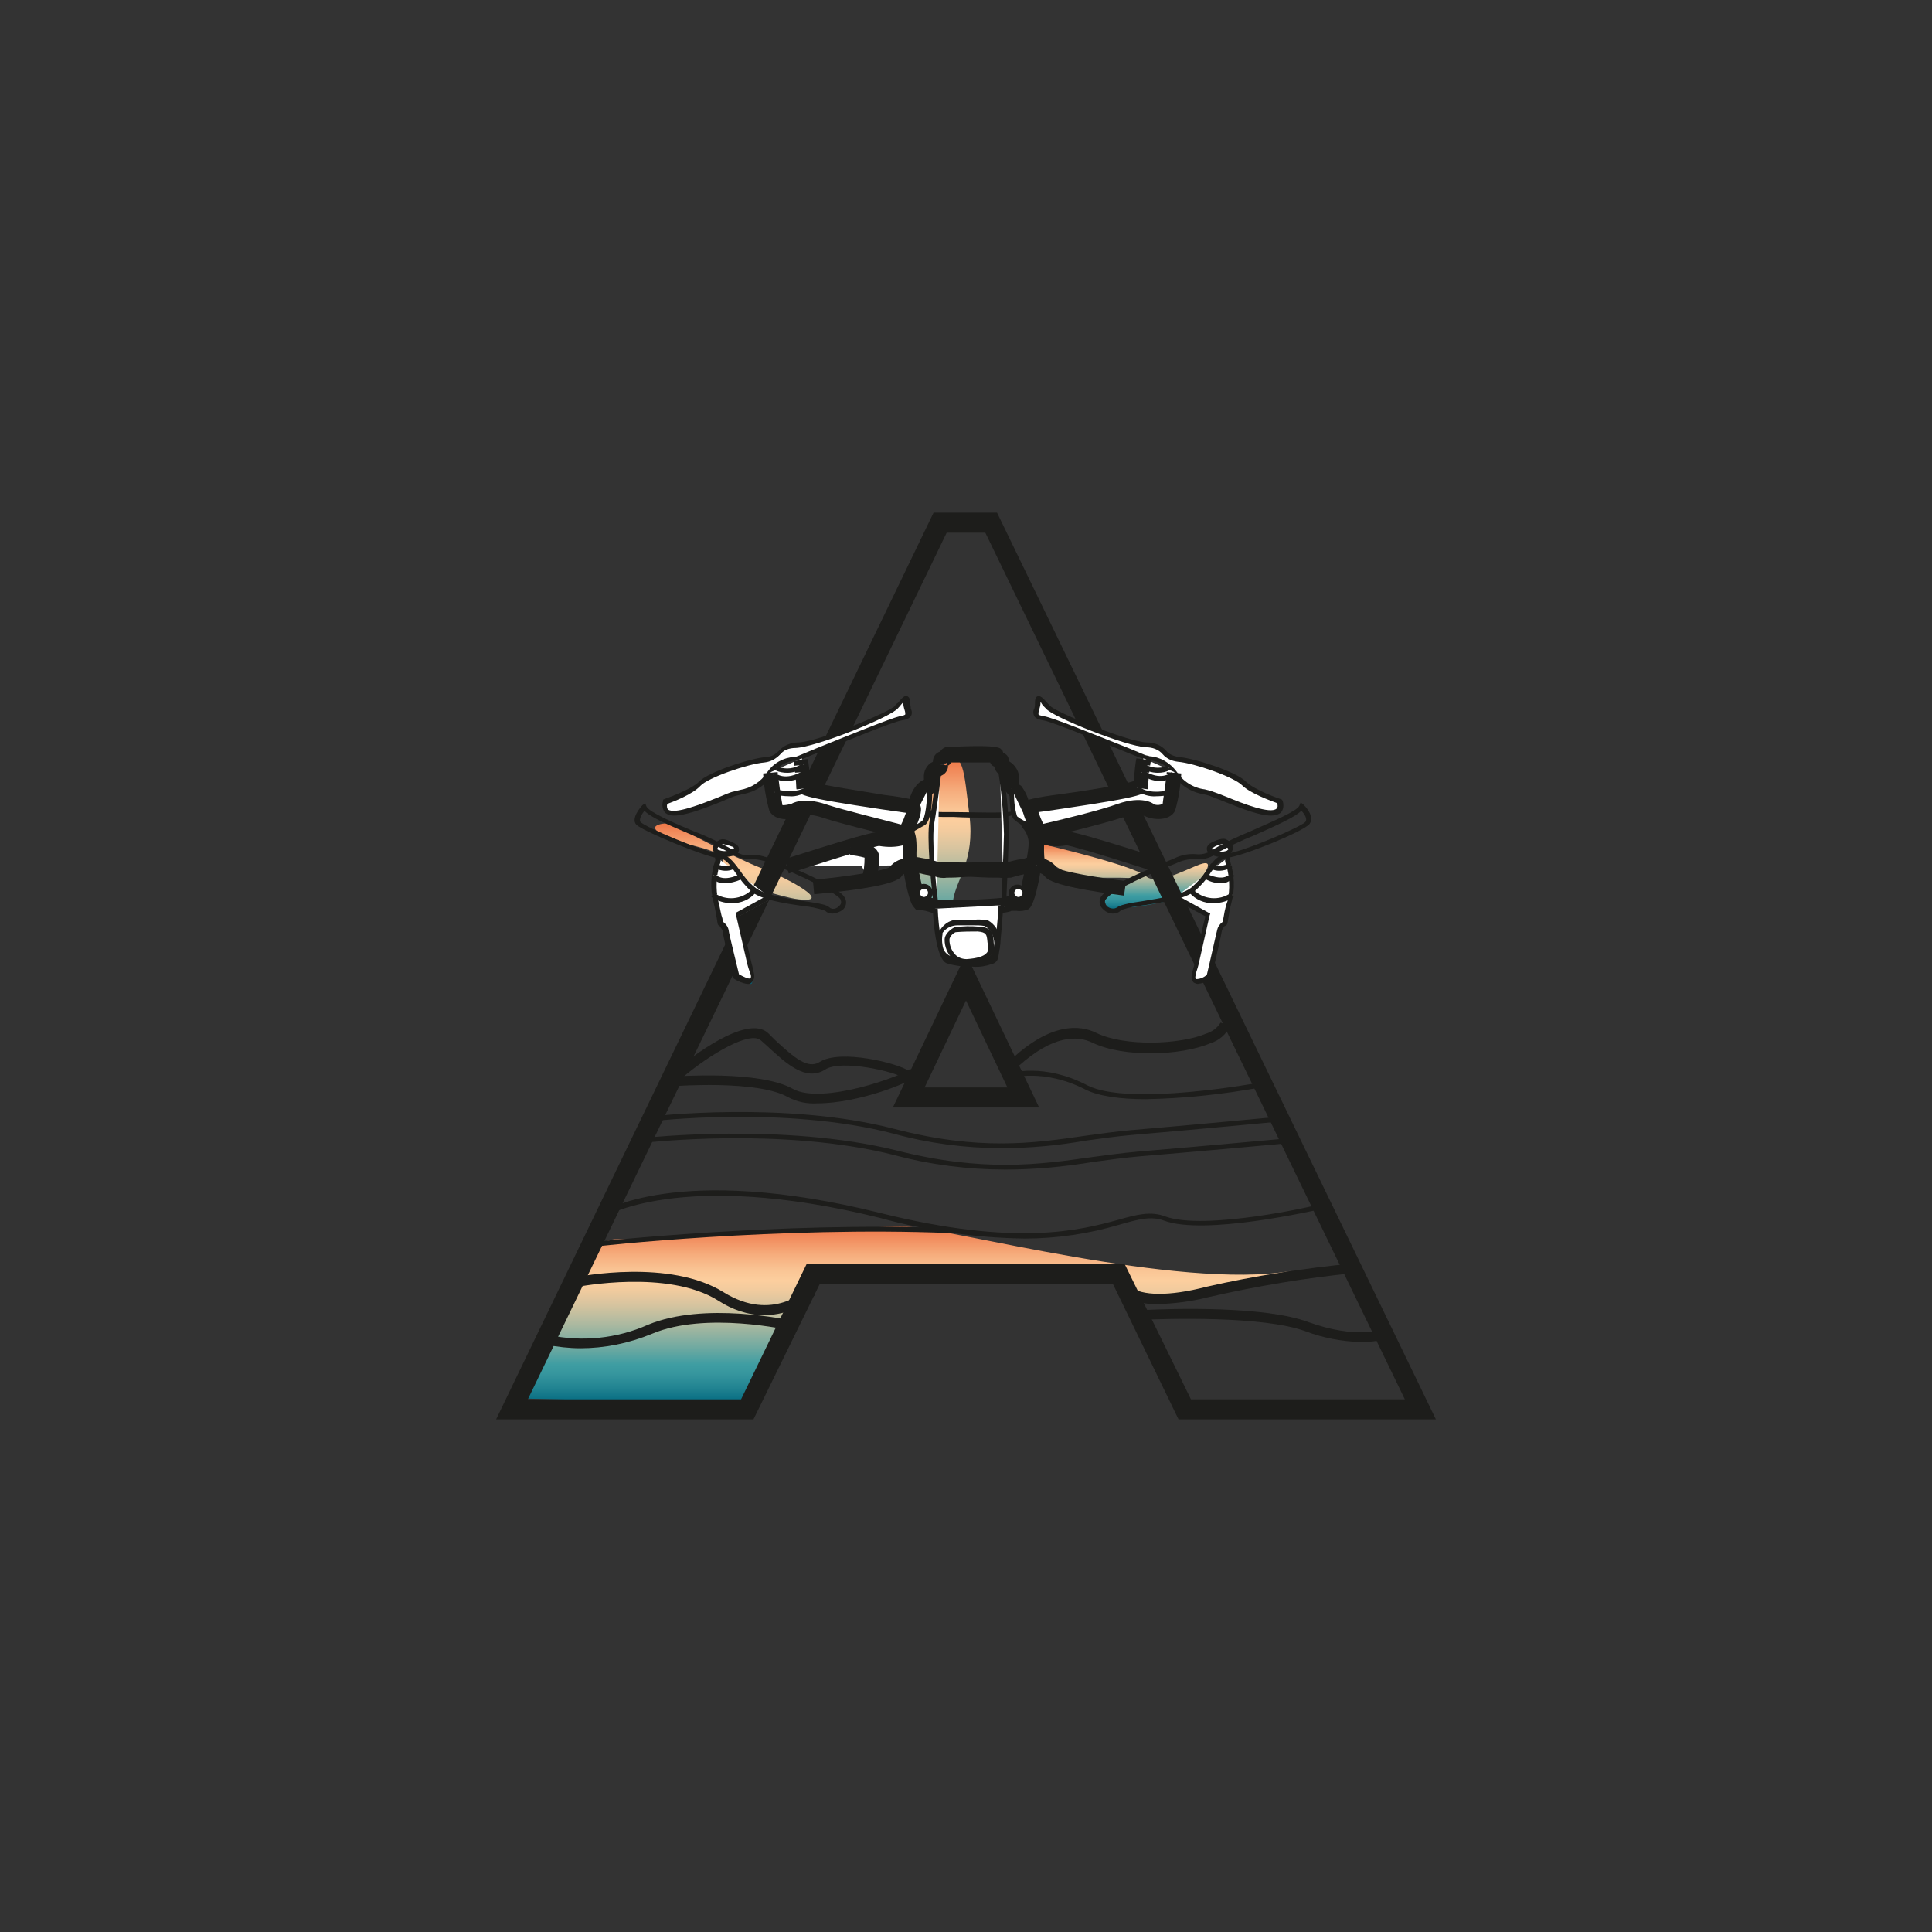 <?xml version="1.0" encoding="utf-8"?>
<!-- Generator: Adobe Illustrator 27.1.1, SVG Export Plug-In . SVG Version: 6.00 Build 0)  -->
<svg version="1.1" id="Livello_1" xmlns="http://www.w3.org/2000/svg" xmlns:xlink="http://www.w3.org/1999/xlink" x="0px" y="0px"
	 viewBox="0 0 280 280" style="enable-background:new 0 0 280 280;" xml:space="preserve">
<rect x="0" y="0" width="280" height="280" fill="#333333" stroke="none"/>
<style type="text/css">
	.st0{fill:url(#SVGID_1_);}
	.st1{fill:url(#SVGID_00000049199649566214083860000014645941722458673282_);}
	.st2{fill:url(#SVGID_00000110464856959220782110000004327819380919634879_);}
	.st3{fill:url(#SVGID_00000113350159189922466000000018082250106786691511_);}
	.st4{fill:url(#SVGID_00000045604405445078556560000016221601082469508030_);}
	.st5{fill:#1D1D1B;}
	.st6{fill:#FFFFFF;}
	.st7{fill:url(#SVGID_00000101065111925624094300000013349478727522633131_);}
</style>
<g id="Livello_1_00000181061959859883746220000010713379903506918795_">
	<linearGradient id="SVGID_1_" gradientUnits="userSpaceOnUse" x1="106.298" y1="142.613" x2="106.298" y2="119.26">
		<stop  offset="0" style="stop-color:#00667E"/>
		<stop  offset="9.353570e-02" style="stop-color:#218391"/>
		<stop  offset="0.174" style="stop-color:#36969E"/>
		<stop  offset="0.226" style="stop-color:#3E9DA2"/>
		<stop  offset="0.325" style="stop-color:#71AAA1"/>
		<stop  offset="0.453" style="stop-color:#ACB9A0"/>
		<stop  offset="0.563" style="stop-color:#D7C49F"/>
		<stop  offset="0.648" style="stop-color:#F2CB9E"/>
		<stop  offset="0.699" style="stop-color:#FCCE9E"/>
		<stop  offset="0.754" style="stop-color:#FAC595"/>
		<stop  offset="0.843" style="stop-color:#F6AD7D"/>
		<stop  offset="0.955" style="stop-color:#F08657"/>
		<stop  offset="1" style="stop-color:#ED7545"/>
	</linearGradient>
	<path class="st0" d="M97.1,119.3c0,0-4,0-1.1,1.7s8.5,1.8,8.8,3.8s-0.2-0.9-0.8,2.8s0.9,7.7,2.2,10.6s2.5,5.1,2.8,4.2
		s-3.5-9.6-1.9-10.4s3.2-1.5,2.8-2.6s4.2,1.1,7,1s-3.1-3.3-6.6-4.6S97.1,119.3,97.1,119.3z"/>
	
		<linearGradient id="SVGID_00000170243096671423842490000012924503111637458108_" gradientUnits="userSpaceOnUse" x1="120.239" y1="117.881" x2="120.239" y2="111.023">
		<stop  offset="0" style="stop-color:#00667E"/>
		<stop  offset="9.353570e-02" style="stop-color:#218391"/>
		<stop  offset="0.174" style="stop-color:#36969E"/>
		<stop  offset="0.226" style="stop-color:#3E9DA2"/>
		<stop  offset="0.325" style="stop-color:#71AAA1"/>
		<stop  offset="0.453" style="stop-color:#ACB9A0"/>
		<stop  offset="0.563" style="stop-color:#D7C49F"/>
		<stop  offset="0.648" style="stop-color:#F2CB9E"/>
		<stop  offset="0.699" style="stop-color:#FCCE9E"/>
		<stop  offset="0.754" style="stop-color:#FAC595"/>
		<stop  offset="0.843" style="stop-color:#F6AD7D"/>
		<stop  offset="0.955" style="stop-color:#F08657"/>
		<stop  offset="1" style="stop-color:#ED7545"/>
	</linearGradient>
	<path style="fill:url(#SVGID_00000170243096671423842490000012924503111637458108_);" d="M112.5,111.7c0,0-1.5,6.3,2,5.7
		s6.6,0.3,9.5,0.5s6-2.2,3.5-2.5s-13.3-1.5-12.8-3.4S112.5,111.7,112.5,111.7z"/>
	
		<linearGradient id="SVGID_00000177484792515295554520000000287621447075231118_" gradientUnits="userSpaceOnUse" x1="137.51" y1="139.731" x2="137.51" y2="109.989">
		<stop  offset="0" style="stop-color:#00667E"/>
		<stop  offset="9.353570e-02" style="stop-color:#218391"/>
		<stop  offset="0.174" style="stop-color:#36969E"/>
		<stop  offset="0.226" style="stop-color:#3E9DA2"/>
		<stop  offset="0.325" style="stop-color:#71AAA1"/>
		<stop  offset="0.453" style="stop-color:#ACB9A0"/>
		<stop  offset="0.563" style="stop-color:#D7C49F"/>
		<stop  offset="0.648" style="stop-color:#F2CB9E"/>
		<stop  offset="0.699" style="stop-color:#FCCE9E"/>
		<stop  offset="0.754" style="stop-color:#FAC595"/>
		<stop  offset="0.843" style="stop-color:#F6AD7D"/>
		<stop  offset="0.955" style="stop-color:#F08657"/>
		<stop  offset="1" style="stop-color:#ED7545"/>
	</linearGradient>
	<path style="fill:url(#SVGID_00000177484792515295554520000000287621447075231118_);" d="M136.9,110.8c-1.3,1.3-2.5,2.8-3.5,4.4
		c-1.1,2-1.6,11.2,0,13.6c1.6,2.4,2.8,1.3,2.5,4.2s1,6.7,3.9,6.7s3.8-2.6,1.6-3.6s-3.8-2.2-3.3-5.5s3.2-5.8,2.4-12.4
		S139.6,108.4,136.9,110.8z"/>
	
		<linearGradient id="SVGID_00000025406202107936869090000006768929889493881255_" gradientUnits="userSpaceOnUse" x1="162.781" y1="131.976" x2="162.781" y2="122.33">
		<stop  offset="0" style="stop-color:#00667E"/>
		<stop  offset="9.353570e-02" style="stop-color:#218391"/>
		<stop  offset="0.174" style="stop-color:#36969E"/>
		<stop  offset="0.226" style="stop-color:#3E9DA2"/>
		<stop  offset="0.325" style="stop-color:#71AAA1"/>
		<stop  offset="0.453" style="stop-color:#ACB9A0"/>
		<stop  offset="0.563" style="stop-color:#D7C49F"/>
		<stop  offset="0.648" style="stop-color:#F2CB9E"/>
		<stop  offset="0.699" style="stop-color:#FCCE9E"/>
		<stop  offset="0.754" style="stop-color:#FAC595"/>
		<stop  offset="0.843" style="stop-color:#F6AD7D"/>
		<stop  offset="0.955" style="stop-color:#F08657"/>
		<stop  offset="1" style="stop-color:#ED7545"/>
	</linearGradient>
	<path style="fill:url(#SVGID_00000025406202107936869090000006768929889493881255_);" d="M150.9,122.3c-0.4,0.8-0.2,1.8,0.6,2.2
		c1.4,0.9,2.7,2.3,5.8,2.6s8.1-0.2,7.1,0.6c-1,0.8-4.9,1.3-4.2,3.2s1.7,0.7,3.5,0.6s8.4-1.2,9.3-2.6s3-3.9,1.6-3.8s-6.7,3.5-8.5,1.9
		S150.9,122.3,150.9,122.3z"/>
	
		<linearGradient id="SVGID_00000178919558789534289510000017914899304203815842_" gradientUnits="userSpaceOnUse" x1="131.385" y1="203.6" x2="131.385" y2="177.807">
		<stop  offset="0" style="stop-color:#00667E"/>
		<stop  offset="9.353570e-02" style="stop-color:#218391"/>
		<stop  offset="0.174" style="stop-color:#36969E"/>
		<stop  offset="0.226" style="stop-color:#3E9DA2"/>
		<stop  offset="0.325" style="stop-color:#71AAA1"/>
		<stop  offset="0.453" style="stop-color:#ACB9A0"/>
		<stop  offset="0.563" style="stop-color:#D7C49F"/>
		<stop  offset="0.648" style="stop-color:#F2CB9E"/>
		<stop  offset="0.699" style="stop-color:#FCCE9E"/>
		<stop  offset="0.754" style="stop-color:#FAC595"/>
		<stop  offset="0.843" style="stop-color:#F6AD7D"/>
		<stop  offset="0.955" style="stop-color:#F08657"/>
		<stop  offset="1" style="stop-color:#ED7545"/>
	</linearGradient>
	<path style="fill:url(#SVGID_00000178919558789534289510000017914899304203815842_);" d="M75.7,202.8c0,0,7.3-23.4,13.6-23.2
		s36.1-2,42.2-1.8s39.4,9.2,55.6,6.4c-10.4,1.9-18.6,5-22.5,3.2s-5-3.9-7.4-4.2s-39.8,1.5-39.8,1.5l-8.1,18.8l-32.8-0.8L75.7,202.8z
		"/>
	<path class="st5" d="M208.1,205.7h-37.3l-9.5-19.6h-42.5l-9.6,19.6H71.9l63.4-131.4h9.2L208.1,205.7z M172.6,202.8h31L142.8,77.2
		h-5.6L76.5,202.8h30.9l9.5-19.6H163L172.6,202.8z M150.6,160.5h-21.2l10.6-22.2L150.6,160.5z M134,157.6h12l-6-12.6L134,157.6z"/>
	<path class="st5" d="M139.8,132.5c-1.6,0-3.1,0-4.7-0.2c-0.6-0.2-1.2-0.4-1.8-0.4h-0.5l-0.5-0.6c-1-1.4-2.3-10.3-2.1-11.1
		c0-0.2,0.3-0.9,0.6-1.7s0.8-2,0.9-2.3c0,0,0.5-2.5,2.2-3.2v-0.2c-0.1-1,0.4-2,1.3-2.4c0-0.7,0.4-1.3,1.1-1.5c0-0.1,0.2-0.4,0.7-0.6
		c0.1,0,7.2-0.5,8,0.2l0.3,0.3l0.1,0.3c0.5,0.2,0.8,0.6,0.8,1.1v0.1c1,0.6,1.6,1.6,1.5,2.8c0,0.2,0,0.4,0,0.6l0.3,0.2
		c0.6,0.8,1,1.7,1.2,2.6c0.2,0.8,0.5,1.5,0.8,2.2c0.9,1.1,1.4,2.5,1.3,3.9c0,0.1-0.9,8.5-2.3,9.2c-0.5,0.2-1.1,0.3-1.7,0.2
		c-0.2,0-0.5,0-0.7,0C146,132.4,142.7,132.5,139.8,132.5z M134,129.9c0.6,0.1,1.2,0.2,1.8,0.5c3.2,0.1,6.5,0,9.7-0.3
		c0.6-0.3,1.2-0.4,1.9-0.3h0.3c0.6-2.4,1.1-4.9,1.4-7.4c0-0.9-0.3-1.8-0.9-2.4c-0.5-0.9-0.9-1.8-1.1-2.8c-0.1-0.6-0.4-1.2-0.6-1.7
		c-0.7-0.5-1.1-1.4-1-2.2c0-0.3-0.1-0.7-0.3-0.9c-0.6-0.2-1-0.7-1.1-1.3c-0.3-0.1-0.5-0.3-0.6-0.6c-1.4,0-4.6,0-5.6,0
		c-0.2,0.2-0.3,0.4-0.6,0.5h0.1c0,0.7-0.5,1.3-1.2,1.5c-0.1,0.1-0.1,0.3-0.1,0.5c0.2,0.9-0.4,1.9-1.3,2.2c-0.3,0.1-0.8,1-0.9,1.6
		c-0.3,0.9-0.6,1.8-1,2.7c-0.2,0.7-0.5,1.2-0.5,1.4C132.7,123.9,133.2,126.9,134,129.9L134,129.9z M137.3,110.5l-1.1,0.3l0.9,0.1
		C137.3,110.8,137.3,110.6,137.3,110.5L137.3,110.5z"/>
	<path class="st5" d="M142.9,118.5c-1.3,0-2.9,0-4.7-0.1h-1.5c-0.9,0-1.8-0.1-2.6-0.5c-1.1-0.5-1-2.7-1-3.2h0.7
		c0,0.9,0.1,2.3,0.6,2.5c0.7,0.4,1.5,0.5,2.3,0.5h1.6c2.1,0,7.7,0.2,8.3-0.1c0.6-0.4,1-1.1,1-1.9l0.7-0.2c0.1,1.1-0.5,2.1-1.4,2.6
		C145.6,118.5,144.2,118.6,142.9,118.5z"/>
	<path class="st6" d="M134.7,114c0,0,0.1,4.6-0.9,5.3s-2.5,1.4-2.5,1.4"/>
	<path class="st5" d="M131.5,121l-0.3-0.6c0,0,1.4-0.7,2.4-1.4c0.5-0.3,0.8-2.9,0.8-5h0.7c0,0.8,0.1,4.9-1.1,5.6
		S131.5,121,131.5,121z"/>
	<path class="st6" d="M146.6,114.3c0,0,0,3.6,0.5,4.2c0.6,0.5,1.3,0.9,2.1,1.2"/>
	<path class="st5" d="M149.1,120c-0.8-0.3-1.6-0.7-2.2-1.3c-0.6-0.6-0.6-3.6-0.6-4.4h0.7c-0.1,1.3,0,2.7,0.4,4
		c0.6,0.5,1.3,0.8,2,1.1L149.1,120z"/>
	<path class="st6" d="M135.7,131.4c0-0.2-1.1-9.5-0.6-12.2s1.1-8.1,1.1-8.1"/>
	<path class="st5" d="M136,131.4h-0.7c0-0.1,0-0.5-0.1-1.1c-0.3-2.7-0.9-9-0.5-11.2c0.5-2.8,1.1-8,1.1-8l0.7,0.1
		c0,0.1-0.6,5.3-1.1,8.1c-0.4,2.2,0.2,8.6,0.5,11C135.9,130.6,136,131,136,131.4z"/>
	<path class="st6" d="M144.9,110.8c0.6,3.4,0.9,6.8,1,10.2c-0.1,3.9-0.4,10.5-0.4,10.5"/>
	<path class="st5" d="M145.8,131.4h-0.7c0,0,0.3-6.6,0.4-10.5c-0.1-3.4-0.4-6.8-1-10.1l0.7-0.1c0.6,3.4,1,6.8,1,10.3
		C146.1,124.9,145.8,131.4,145.8,131.4z"/>
	<circle class="st6" cx="133.9" cy="129.4" r="1"/>
	<path class="st5" d="M133.9,130.7c-0.7,0-1.3-0.6-1.3-1.3s0.6-1.3,1.3-1.3s1.3,0.6,1.3,1.3c0,0,0,0,0,0
		C135.2,130.1,134.6,130.7,133.9,130.7z M133.9,128.8c-0.3,0-0.6,0.3-0.6,0.6s0.3,0.6,0.6,0.6s0.6-0.3,0.6-0.6
		C134.5,129.1,134.3,128.8,133.9,128.8L133.9,128.8L133.9,128.8z"/>
	<circle class="st6" cx="147.6" cy="129.5" r="1"/>
	<path class="st5" d="M147.6,130.8c-0.7,0.1-1.4-0.5-1.4-1.2c-0.1-0.7,0.5-1.4,1.2-1.4c0.1,0,0.2,0,0.2,0c0.7,0.1,1.3,0.7,1.2,1.4
		C148.8,130.2,148.3,130.7,147.6,130.8z M147.6,128.8c-0.3,0-0.6,0.3-0.6,0.6l0,0c0,0.3,0.3,0.6,0.6,0.6l0,0c0.3,0,0.6-0.3,0.6-0.6
		l0,0C148.2,129.1,147.9,128.9,147.6,128.8L147.6,128.8z"/>
	<path class="st6" d="M135.5,131.7c0,0,0.4,7,1.8,7.6s6.4,0.9,6.9-0.4s0.8-7.7,0.8-7.7"/>
	<path class="st5" d="M141,140.1c-1.3,0-2.6-0.1-3.8-0.5c-1.6-0.6-2-6.7-2-7.9h0.7c0.1,2.8,0.7,7,1.6,7.3c1.2,0.5,4.7,0.7,6,0.1
		c0.2-0.1,0.3-0.2,0.4-0.3c0.4-2.5,0.7-5,0.8-7.6h0.7c0,0.3-0.4,6.5-0.8,7.8c-0.1,0.3-0.4,0.6-0.8,0.7
		C142.9,140,141.9,140.2,141,140.1z"/>
	<path class="st6" d="M136.4,135c0.6-0.9,1.6-1.4,2.6-1.3c1.3,0,2.7,0,4,0.1c0.8,0.5,1.3,1.2,1.5,2.1c0.1,1,0.4,3.5-2.8,3.5
		s-5.2-0.4-5.4-2.4S136.4,135,136.4,135z"/>
	<path class="st5" d="M141.7,139.8c-2.6,0-5.5-0.2-5.7-2.8c-0.2-1.6,0-2,0.2-2.2l0.1-0.1c0.6-0.9,1.6-1.5,2.7-1.4h0.1
		c0.8,0,1.5,0,2.1,0c0.7-0.1,1.3,0,2,0.1c0.9,0.5,1.5,1.4,1.7,2.4c0.2,1,0,2.1-0.6,3C143.6,139.5,142.6,139.8,141.7,139.8z
		 M136.6,135.4c-0.1,0.5-0.1,1,0,1.6c0.2,1.5,1.5,2.1,5,2.1c0.7,0.1,1.5-0.2,2-0.7c0.5-0.7,0.6-1.6,0.4-2.4
		c-0.2-0.8-0.6-1.4-1.3-1.8c-0.6-0.1-1.1-0.1-1.7-0.1c-0.6,0-1.4,0-2.1,0h-0.1c-0.9,0-1.7,0.4-2.2,1.1L136.6,135.4L136.6,135.4z"/>
	<path class="st6" d="M138.4,134.8c0,0-1.2,0.6-1.2,1.4s0.5,3.2,2.9,3.1s3.7-0.8,3.5-2.2s0.2-2.4-1.8-2.5
		C140.7,134.6,139.6,134.6,138.4,134.8z"/>
	<path class="st5" d="M140,139.7c-0.7,0-1.5-0.3-2-0.8c-0.7-0.7-1.1-1.7-1.1-2.7c0-1,1.2-1.7,1.4-1.8h0.1c1.2-0.2,2.3-0.2,3.5-0.1
		c2,0.1,2,1.1,2.1,2c0,0.2,0,0.5,0.1,0.7c0.1,0.5,0,1-0.4,1.4c-0.6,0.7-1.7,1.1-3.4,1.1L140,139.7z M138.5,135.1
		c-0.3,0.1-0.9,0.6-0.9,1.1c0,0.8,0.3,1.6,0.9,2.2c0.4,0.4,1,0.6,1.6,0.6c1.5-0.1,2.5-0.4,2.9-0.9c0.2-0.2,0.3-0.6,0.2-0.9
		c0-0.3-0.1-0.6-0.1-0.8c-0.1-0.9-0.1-1.3-1.4-1.4C140.7,135,139.6,135,138.5,135.1L138.5,135.1z"/>
	<path class="st6" d="M104.4,122.1c0,0-1.4,0.8-0.4,1.6s3.9-0.3,2.2-1.1S104.4,122.1,104.4,122.1z"/>
	<path class="st5" d="M105,124.2c-0.4,0-0.8-0.1-1.2-0.3c-0.3-0.2-0.5-0.6-0.5-1c0.1-0.5,0.4-0.9,0.9-1.1c0.1-0.1,0.1-0.1,0.2-0.1
		c0.4-0.2,1,0,2,0.5c0.6,0.3,0.7,0.6,0.7,0.9c0,0.4-0.3,0.8-0.7,0.9C105.9,124.1,105.5,124.2,105,124.2z M104.7,122.3L104.7,122.3
		c-0.3,0.1-0.6,0.4-0.7,0.6s0.1,0.3,0.2,0.3c0.5,0.2,1.1,0.2,1.7,0c0.3-0.1,0.5-0.3,0.5-0.3c-0.1-0.1-0.2-0.2-0.3-0.2
		C105.6,122.5,105.1,122.4,104.7,122.3L104.7,122.3z"/>
	<path class="st6" d="M103.8,124.2c0.2,0.3,0.2,0.7,0,1c-0.6,1.8-0.6,3.7-0.2,5.6c0.6,2.2,0.6,3.2,0.8,3.2c0.3,0.2,0.6,0.6,0.7,1
		c0,0.2,1.5,6.7,1.5,6.7s1.7,1.1,2.2,0.6s0.1-1-0.2-2.4l-1.6-7.1c0,0,4.7-2.5,4.8-2.6"/>
	<path class="st5" d="M108.3,142.6c-0.7-0.1-1.4-0.4-2-0.8l-0.1-0.1v-0.1c-0.6-2.4-1.5-6.5-1.5-6.8c-0.1-0.2-0.3-0.4-0.4-0.6
		c-0.3-0.1-0.3-0.3-0.4-1c-0.1-0.5-0.2-1.3-0.5-2.5c-0.5-1.9-0.4-3.9,0.2-5.8c0.1-0.2,0.1-0.4,0-0.6l0.7-0.3c0.2,0.4,0.2,0.9,0,1.3
		c-0.5,1.7-0.6,3.5-0.2,5.3c0.3,1.2,0.4,2,0.6,2.5c0,0.2,0.1,0.4,0.1,0.5c0.4,0.3,0.7,0.7,0.8,1.2c0,0.3,0.9,3.9,1.5,6.4
		c0.7,0.4,1.4,0.7,1.6,0.6s0.2-0.4-0.1-1.1c-0.1-0.3-0.2-0.6-0.3-1l-1.7-7.4l0.2-0.1c1.8-1,4.6-2.5,4.7-2.6l0.4,0.6
		c-0.1,0.1-1.6,0.9-4.6,2.5l1.6,6.8c0.1,0.4,0.2,0.7,0.2,0.9c0.2,0.8,0.4,1.3-0.1,1.9C108.8,142.6,108.6,142.6,108.3,142.6z"/>
	<path class="st6" d="M114,125.6c0.2,0,12.6-4.1,13.5-3.9s3.1,0.3,3.8-0.6s0.4,3.9,0.4,3.9c1.5,0.6,3.1,1,4.7,1
		c2.1-0.2,9,0.3,9.6,0.1s3.3-0.7,3.6-0.9"/>
	<path class="st5" d="M144.8,127.2c-0.8,0-1.9,0-3.5-0.1c-1.8-0.1-3.8-0.1-4.7-0.1c-1.8,0-3.6-0.4-5.2-1.1l-0.7-0.3l0.1-0.8
		c0.1-0.8,0.1-1.6,0.1-2.3c-1.1,0.3-2.3,0.3-3.5,0.1c-0.3,0-2.8,0.7-11.9,3.6l-1.2,0.4l-0.5-2.1l0.2,1l-0.3-1l1-0.3
		c11.9-3.8,12.5-3.7,13-3.6c0.9,0.2,1.9,0.1,2.8-0.2l0.5-0.6l0.9,0.2c0.5,0.2,1.1,0.5,0.9,4.3c1.1,0.4,2.3,0.7,3.5,0.7
		c1-0.1,3,0,5,0.1c1.7,0,3.9,0.1,4.4,0c0.8-0.3,1.6-0.5,2.4-0.6c0.5-0.1,1-0.2,1.1-0.2l0.9,2c-0.5,0.2-1.1,0.3-1.6,0.4
		c-0.7,0.1-1.3,0.3-2,0.5C146,127.2,145.4,127.3,144.8,127.2z"/>
	<path class="st6" d="M131.7,125.4c-0.8,0-1.6,0.3-2.1,1c-0.9,1.1-11.7,2.1-11.7,2.1"/>
	<path class="st5" d="M118,129.6l-0.2-2.1c4.7-0.4,10.3-1.3,11.1-1.8c0.7-0.9,1.8-1.4,3-1.3l-0.2,2.1c-0.5,0-0.9,0.2-1.1,0.6
		C129.6,128.1,125.5,128.9,118,129.6z"/>
	<path class="st6" d="M103.3,129.7c1.9,1.3,4.4,1.1,6-0.5"/>
	<path class="st5" d="M106.1,130.9c-1.1,0-2.1-0.3-3-0.9l0.4-0.6c1.7,1.2,4,1,5.5-0.5l0.5,0.5C108.6,130.4,107.4,130.9,106.1,130.9z
		"/>
	<path class="st6" d="M96.5,116.2c0,0,3.9-1.3,5.1-2.6s7.2-3.3,9.6-3.5s1.7-1.9,4.6-2s13.5-4.5,14.3-5.4s1.6-2.1,1.6-0.8
		s0.9,1.9-0.9,2.3s-13.6,5.3-14.6,5.6s-2.7,0-4.5,2.3s-2.6,2.3-5,3S95.3,120.3,96.5,116.2z"/>
	<path class="st5" d="M97.7,118.2c-0.5,0-0.9-0.1-1.3-0.4c-0.4-0.5-0.5-1.2-0.3-1.7v-0.2l0.2-0.1c0,0,3.8-1.3,5-2.5
		c1.3-1.4,7.4-3.4,9.8-3.6c0.7,0,1.3-0.4,1.8-0.9c0.7-0.8,1.8-1.2,2.8-1.2c3-0.1,13.4-4.5,14-5.3c0.1-0.2,0.2-0.3,0.4-0.4
		c0.6-0.7,1-1.2,1.4-1s0.4,0.7,0.4,0.9c0,0.3,0.1,0.6,0.1,0.9c0.2,0.4,0.2,0.8,0,1.1c-0.2,0.3-0.6,0.5-1.3,0.6
		c-1.3,0.2-8.3,3.1-12,4.6l-2.4,1c-0.3,0.1-0.6,0.1-0.9,0.2c-1.4,0.1-2.7,0.8-3.4,2c-1,1.6-2.6,2.6-4.4,2.9l-0.8,0.2
		c-0.5,0.1-1.4,0.5-2.3,0.9C101.7,117.3,99.3,118.2,97.7,118.2z M96.7,116.5c-0.1,0.4,0,0.7,0.1,0.8c0.9,0.8,4.9-0.8,7.2-1.7
		c1-0.4,1.8-0.8,2.4-0.9l0.8-0.2c1.7-0.3,3.1-1.2,4-2.6c0.9-1.3,2.3-2.1,3.9-2.2c0.2,0,0.5-0.1,0.7-0.2l2.4-1
		c5.2-2.1,10.9-4.4,12.2-4.7c0.6-0.1,0.8-0.2,0.8-0.3s0-0.3-0.1-0.6c-0.1-0.3-0.2-0.7-0.2-1.1v-0.1c-0.2,0.2-0.4,0.5-0.6,0.7
		l-0.4,0.4c-1,1.2-11.7,5.5-14.6,5.6c-0.9,0-1.8,0.3-2.3,1c-0.6,0.6-1.3,1-2.2,1.1c-2.4,0.2-8.2,2.2-9.3,3.4S97.6,116.2,96.7,116.5
		L96.7,116.5z"/>
	<path class="st6" d="M111.7,111.9c0.2,1.7,0.4,3.4,0.8,5.1c0.3,0.6,1.5,0.8,2.7,0.3c0,0,1.3-0.9,4.4,0.1s11.7,3.1,11.7,3.1
		s1.9-3.5,1.2-3.8s-15.9-2.2-15.9-3s-0.4-3.8-0.4-3.8"/>
	<path class="st5" d="M131.8,121.8l-0.8-0.2c-0.4-0.1-8.8-2.1-11.8-3.1c-2.4-0.8-3.4-0.2-3.4-0.2c-1.9,0.8-3.7,0.4-4.3-0.8
		c-0.5-1.8-0.8-3.6-0.9-5.4l2.1-0.2c0.2,1.6,0.4,3.2,0.7,4.8c0.5,0,0.9-0.1,1.3-0.2c0,0,1.6-1.1,5.1,0.1c2.4,0.8,8.6,2.3,10.8,2.9
		c0.3-0.6,0.5-1.1,0.7-1.7l-3.5-0.5c-12-1.8-12.4-2.1-12.4-3.3c0-0.6-0.2-2.5-0.4-3.7l2.1-0.3c0,0.2,0.3,2.1,0.4,3.3
		c1.7,0.5,7.6,1.4,10.6,1.9c1.6,0.2,3.1,0.4,4.6,0.8l0.4,0.2l0.3,0.6c0.1,0.3,0.4,1.2-1.4,4.5L131.8,121.8z"/>
	<path class="st6" d="M112,112.2c0,0,1.7,1.6,4.5-0.3"/>
	<path class="st5" d="M113.9,113.2c-0.8,0-1.5-0.2-2.1-0.7l0.5-0.5l-0.2,0.3l0.2-0.3c0.1,0.1,1.5,1.3,4.1-0.3l0.4,0.6
		C115.9,112.9,114.9,113.2,113.9,113.2z"/>
	<path class="st6" d="M112.5,111.3c1.3,0.6,2.9,0.4,4.1-0.5"/>
	<path class="st5" d="M114.1,112c-0.6,0-1.1-0.1-1.6-0.3c-0.1,0,0,0,0,0V111c0.1,0,0.2,0,0.2,0.1c1.2,0.5,2.6,0.3,3.6-0.5l0.4,0.6
		C115.9,111.7,115,112,114.1,112z"/>
	<path class="st6" d="M112.2,114.8c0,0,3.3,0.9,4.9-0.6"/>
	<path class="st5" d="M114.4,115.4c-0.8,0-1.5-0.1-2.2-0.3l0.2-0.7c0,0,3.2,0.8,4.6-0.5l0.5,0.5
		C116.5,115.1,115.4,115.5,114.4,115.4z"/>
	<path class="st6" d="M103.4,126.8c0,0,0.8,1.6,3.7,0.2"/>
	<path class="st5" d="M105.1,128c-0.8,0.1-1.6-0.3-2-1l0.6-0.3c0,0,0.8,1.2,3.3,0.1l0.3,0.7C106.6,127.8,105.8,128,105.1,128z"/>
	<path class="st6" d="M103.6,125.4c0,0,1.8,1.1,3.1,0"/>
	<path class="st5" d="M105.2,126.2c-0.7,0-1.3-0.2-1.9-0.5l0.3-0.6c0,0,1.6,0.9,2.7,0l0.5,0.5C106.4,126,105.8,126.2,105.2,126.2z"
		/>
	<path class="st6" d="M177.6,122.1c0,0,1.4,0.8,0.4,1.6s-3.9-0.3-2.2-1.1S177.6,122.1,177.6,122.1z"/>
	<path class="st5" d="M177,124.2c-0.5,0-0.9-0.1-1.4-0.3c-0.4-0.1-0.7-0.5-0.7-0.9c0-0.2,0.1-0.6,0.7-0.9c1-0.5,1.6-0.6,2-0.5
		c0.1,0,0.1,0.1,0.2,0.1c0.4,0.2,0.8,0.6,0.9,1.1c0,0.4-0.2,0.8-0.5,1C177.8,124.1,177.4,124.2,177,124.2z M177.3,122.3
		c-0.5,0.1-1,0.2-1.4,0.5c-0.2,0.1-0.3,0.2-0.3,0.2s0.1,0.2,0.5,0.3c0.5,0.2,1.1,0.2,1.7,0c0.1-0.1,0.3-0.2,0.2-0.3
		s-0.4-0.5-0.6-0.6L177.3,122.3L177.3,122.3z M177.3,122.2L177.3,122.2z"/>
	<path class="st6" d="M178.1,124.2c-0.2,0.3-0.2,0.7,0,1c0.6,1.8,0.6,3.7,0.2,5.6c-0.6,2.2-0.6,3.2-0.8,3.2c-0.3,0.2-0.6,0.6-0.7,1
		c0,0.2-1.5,6.7-1.5,6.7s-1.7,1.1-2.2,0.6s-0.1-1,0.2-2.4l1.6-7.1c0,0-4.7-2.5-4.8-2.6"/>
	<path class="st5" d="M173.6,142.6c-0.2,0-0.4-0.1-0.6-0.2c-0.5-0.5-0.3-1.1-0.1-1.9c0.1-0.3,0.2-0.6,0.2-0.9
		c0.3-1.2,1.3-5.7,1.6-6.8c-3-1.6-4.5-2.4-4.6-2.5l0.4-0.6c0.2,0.1,2.9,1.6,4.7,2.6l0.2,0.1l-0.1,0.3l-1.6,7.1
		c-0.1,0.4-0.2,0.7-0.3,1c-0.2,0.8-0.2,0.9-0.1,1.1c0.6,0,1.1-0.2,1.6-0.6c0.6-2.5,1.4-6.2,1.5-6.5c0.1-0.5,0.4-0.9,0.8-1.2
		c0-0.2,0.1-0.3,0.1-0.5c0.1-0.5,0.2-1.4,0.6-2.5c0.4-1.7,0.3-3.6-0.2-5.3c-0.2-0.4-0.2-0.9,0-1.3l0.6,0.3c-0.1,0.2-0.1,0.4,0,0.6
		c0.6,1.9,0.7,3.9,0.2,5.8c-0.3,1.1-0.4,1.9-0.5,2.5c-0.1,0.7-0.2,1-0.5,1c-0.2,0.2-0.3,0.4-0.4,0.6c0,0.2-0.9,4.3-1.5,6.7v0.1
		l-0.1,0.1C175.1,142.3,174.3,142.5,173.6,142.6z"/>
	<path class="st5" d="M137.2,127.2c-0.6,0.1-1.2,0-1.8-0.2c-0.2-0.1-1.4-0.3-2-0.5c-0.5-0.1-1.1-0.2-1.6-0.4l1-1.9l1.1,0.2
		c0.9,0.1,1.7,0.4,2.6,0.7l4.2-0.1c1.9-0.1,3.9-0.1,4.9-0.1c1.2,0,2.4-0.2,3.5-0.7c-0.2-3.8,0.4-4,0.9-4.3l0.7-0.3l0.7,0.7
		c0.9,0.4,1.9,0.5,2.8,0.2c0.4-0.1,1-0.2,13,3.6l1.1,0.3l-0.5,2.1l-1.2-0.4c-9-2.9-11.5-3.5-12-3.6c-1.1,0.2-2.2,0.2-3.3-0.1
		c0,0.7,0,1.5,0.1,2.3v0.8l-0.7,0.3c-1.6,0.7-3.4,1.1-5.2,1.1c-0.9-0.1-2.9,0-4.7,0.1C139,127.2,137.9,127.2,137.2,127.2z"/>
	<path class="st6" d="M150.2,125.4c0.8,0,1.6,0.3,2.1,1c0.9,1.1,10.7,2.3,10.7,2.3"/>
	<path class="st5" d="M162.9,129.8c-4.6-0.6-10.4-1.5-11.4-2.7c-0.3-0.4-0.7-0.6-1.1-0.6l-0.2-2.1c1.2-0.1,2.3,0.4,3,1.4
		c0.7,0.5,5.8,1.4,10,1.9L162.9,129.8z"/>
	<path class="st6" d="M178.7,129.7c-1.9,1.3-4.4,1.1-6-0.5"/>
	<path class="st5" d="M175.8,130.9c-1.3,0-2.5-0.5-3.4-1.5l0.5-0.5c1.5,1.5,3.8,1.7,5.5,0.5l0.4,0.6
		C178,130.6,176.9,130.9,175.8,130.9z"/>
	<path class="st6" d="M185.5,116.2c0,0-3.9-1.3-5.1-2.6s-7.2-3.3-9.6-3.5s-1.7-1.9-4.5-2s-13.5-4.5-14.3-5.4s-1.5-2.1-1.6-0.8
		s-0.9,1.9,0.9,2.3s13.6,5.3,14.6,5.6s2.7,0,4.5,2.3s2.6,2.3,5,3S186.6,120.3,185.5,116.2z"/>
	<path class="st5" d="M184.2,118.2c-1.6,0-4-0.9-6.7-2c-1-0.4-1.8-0.7-2.3-0.9l-0.8-0.2c-1.8-0.3-3.4-1.3-4.4-2.9
		c-0.8-1.2-2-1.9-3.4-2c-0.3,0-0.6-0.1-0.9-0.2l-2.5-1c-3.7-1.5-10.7-4.4-12-4.6c-0.7-0.1-1.1-0.3-1.3-0.6c-0.2-0.4-0.2-0.8,0-1.1
		c0.1-0.3,0.1-0.6,0.1-0.9c0-0.2,0-0.8,0.4-0.9s0.8,0.3,1.4,1l0.4,0.4c0.6,0.8,11.1,5.2,14,5.3c1.1,0,2.1,0.4,2.8,1.2
		c0.4,0.5,1.1,0.8,1.8,0.9c2.4,0.2,8.5,2.2,9.8,3.6c1.2,1.2,4.9,2.5,5,2.5l0.2,0.1l0.1,0.2c0.2,0.6,0.1,1.3-0.3,1.7
		C185.2,118.1,184.7,118.2,184.2,118.2z M150.8,101.7v0.1c0,0.4-0.1,0.7-0.2,1.1c-0.1,0.2-0.1,0.5-0.1,0.6s0.2,0.2,0.8,0.3
		c1.3,0.2,6.9,2.5,12.2,4.6l2.4,1c0.2,0.1,0.5,0.1,0.7,0.2c1.6,0.1,3,1,3.9,2.2c0.9,1.4,2.4,2.4,4.1,2.6l0.8,0.2
		c0.6,0.2,1.4,0.5,2.4,0.9c2.4,1,6.3,2.5,7.2,1.7c0.2-0.2,0.2-0.4,0.1-0.8c-0.8-0.3-3.9-1.4-5.1-2.6s-6.9-3.2-9.3-3.4
		c-0.8-0.1-1.6-0.4-2.2-1.1c-0.6-0.7-1.5-1-2.4-1c-2.8-0.1-13.6-4.4-14.5-5.6l-0.4-0.4C151.1,102.2,150.9,101.9,150.8,101.7z"/>
	<path class="st6" d="M170.2,111.9c-0.2,1.7-0.4,3.4-0.8,5.1c-0.3,0.6-1.5,0.8-2.7,0.3c0,0-1.3-0.9-4.4,0.1s-11.7,3.1-11.7,3.1
		s-1.9-3.5-1.2-3.8s15.9-2.2,15.9-3s0.4-3.8,0.4-3.8"/>
	<path class="st5" d="M150.1,121.8l-0.4-0.7c-1.8-3.3-1.5-4.2-1.4-4.5l0.2-0.4l0.6-0.3c1.5-0.4,3.1-0.6,4.6-0.8
		c3-0.4,8.9-1.3,10.6-1.9c0.1-1.2,0.3-3,0.4-3.3l2.1,0.3c-0.2,1.1-0.4,3.1-0.4,3.7c0,1.2-0.4,1.5-12.4,3.3c-1.3,0.2-2.7,0.4-3.5,0.5
		c0.2,0.6,0.4,1.1,0.7,1.7c2.2-0.5,8.4-2,10.8-2.9c3.5-1.2,5.1-0.1,5.3,0.1c0.4,0.1,0.8,0.1,1.2-0.1c0-0.2,0.4-2.6,0.6-4.6l2.1,0.2
		c-0.1,1.8-0.4,3.7-0.9,5.4c-0.6,1.2-2.4,1.5-4.1,0.9c-0.2-0.1-1.3-0.7-3.6,0.1c-3,1-11.4,3-11.8,3.1L150.1,121.8z"/>
	<path class="st6" d="M169.9,112.2c0,0-1.7,1.6-4.5-0.3"/>
	<path class="st5" d="M168.1,113.2c-1,0-2-0.4-2.8-1l0.4-0.6c2.5,1.7,4,0.4,4.1,0.3l0.5,0.5C169.6,113,168.8,113.2,168.1,113.2z"/>
	<path class="st6" d="M169.5,111.3c-1.3,0.6-2.9,0.4-4.1-0.5"/>
	<path class="st5" d="M167.8,112c-0.9,0-1.9-0.3-2.6-0.9l0.4-0.6c1,0.8,2.4,1,3.6,0.5c0.1,0,0.2-0.1,0.2-0.1v0.4l0.1,0.3
		C169,111.9,168.4,112,167.8,112z"/>
	<path class="st6" d="M169.7,114.8c0,0-3.3,0.9-4.9-0.6"/>
	<path class="st5" d="M167.6,115.4c-1.1,0.1-2.2-0.3-3-0.9l0.5-0.5c1.4,1.3,4.5,0.5,4.6,0.5l0.2,0.7
		C169,115.3,168.3,115.4,167.6,115.4z"/>
	<path class="st6" d="M178.5,126.8c0,0-0.8,1.6-3.7,0.2"/>
	<path class="st5" d="M176.9,128c-0.8,0-1.5-0.2-2.2-0.6l0.3-0.7c2.5,1.1,3.2,0,3.3-0.1l0.6,0.3C178.4,127.7,177.6,128.1,176.9,128z
		"/>
	<path class="st6" d="M178.4,125.4c0,0-1.8,1.1-3.1,0"/>
	<path class="st5" d="M176.7,126.2c-0.6,0-1.2-0.2-1.6-0.6l0.5-0.5c1,0.9,2.6,0,2.6,0l0.4,0.6C178,126,177.3,126.2,176.7,126.2z"/>
	<path class="st6" d="M123.3,122.8c0,0,2.9,0.2,3.1,1.3c0,1.1-0.1,2.3-0.4,3.4"/>
	<path class="st5" d="M127,127.8l-2.1-0.5c0.3-1,0.4-2,0.4-3c-0.7-0.2-1.4-0.3-2.1-0.4l0.2-2.1c1.1,0.1,3.8,0.5,4,2.2
		C127.4,125.2,127.3,126.5,127,127.8z"/>
	<path class="st5" d="M120.6,132.4c-0.4,0-0.7-0.1-1-0.4c-1.1-0.4-2.2-0.6-3.3-0.7c-2.7-0.4-6-0.9-7.4-2.1c-0.9-0.8-1.6-1.7-2.3-2.7
		c-0.8-1.2-1.5-2.1-2.4-2.1c-2-0.2-11.2-4-12-4.9s0.7-2.6,0.9-2.8l0.4-0.3l0.2,0.5c0.4,0.8,4,2.4,6.9,3.6c1.9,0.7,3.7,1.6,5.5,2.6
		c1.4,0.9,1.9,0.9,2.5,0.8c1.1-0.1,2.2,0.2,3.2,0.6c0.9,0.4,9.2,3.6,10.5,5.4c0.5,0.6,0.4,1.4-0.1,1.9c0,0-0.1,0-0.1,0.1
		C121.6,132.2,121.1,132.4,120.6,132.4z M93.4,117.5c-0.4,0.5-0.8,1.2-0.6,1.6c0.5,0.7,9.5,4.5,11.4,4.6c1.3,0.1,2.1,1.2,3,2.4
		c0.6,0.9,1.3,1.8,2.2,2.5c1.3,1.1,4.6,1.6,7.1,2c2.1,0.3,3.3,0.5,3.7,0.9s1.1,0.2,1.4-0.2c0.3-0.2,0.4-0.6,0.2-0.9c0,0,0,0,0-0.1
		c-0.9-1.1-5.9-3.5-10.2-5.2c-0.9-0.4-1.9-0.6-2.9-0.6c-1.1,0-2.1-0.3-2.9-0.9c-1.7-0.9-3.5-1.8-5.3-2.5
		C96.7,119.5,94.2,118.4,93.4,117.5z"/>
	<path class="st5" d="M161.3,132.4c-0.5,0-1-0.2-1.4-0.6c-0.6-0.5-0.7-1.3-0.3-1.9c0,0,0-0.1,0.1-0.1c1.3-1.8,9.6-5,10.5-5.4
		c1-0.5,2.1-0.7,3.2-0.6c0.9,0.1,1.8-0.2,2.6-0.8c1.7-1,3.5-1.8,5.4-2.6c2.9-1.3,6.5-2.8,6.9-3.6l0.2-0.5l0.4,0.3
		c0.2,0.2,1.7,1.7,0.9,2.8s-10,4.8-11.9,4.9c-0.9,0.1-1.6,1-2.4,2.1c-0.6,1-1.4,1.9-2.3,2.7c-1.4,1.2-4.8,1.7-7.4,2.1
		c-1.1,0.1-2.2,0.3-3.3,0.7C162.1,132.3,161.7,132.4,161.3,132.4z M173.1,124.5c-0.9,0-1.8,0.2-2.6,0.6c-4.3,1.7-9.4,4-10.2,5.2
		c-0.3,0.3-0.2,0.7,0.1,1c0,0,0,0,0,0c0.4,0.4,1.1,0.5,1.5,0.2s1.5-0.6,3.7-0.9c2.4-0.4,5.8-0.9,7.1-2c0.8-0.7,1.6-1.6,2.2-2.5
		c0.9-1.3,1.7-2.3,2.9-2.4c2-0.1,10.9-3.9,11.4-4.6c0.3-0.4-0.1-1.1-0.6-1.6c-0.9,0.9-3.3,2-6.9,3.6c-1.8,0.7-3.6,1.6-5.3,2.5
		c-0.8,0.7-1.9,1-2.9,0.9L173.1,124.5z"/>
	<path class="st5" d="M118.5,159.9c-1.5,0.1-3-0.2-4.3-0.9c-4.4-2.5-16.3-1.6-16.4-1.6l-0.1-1.4c0.5,0,12.4-0.9,17.2,1.8
		c4.3,2.4,16.2-2,17-2.9l1.2,0.8C132.3,156.8,124.4,159.9,118.5,159.9z"/>
	<path class="st5" d="M166,159.3c-3.5,0-6.7-0.4-8.7-1.4c-6-3.1-10.9-1.7-10.9-1.6l-0.2-0.7c0.2-0.1,5.1-1.6,11.4,1.7
		c6.1,3.1,24.8-0.4,25-0.4l0.1,0.7C177.2,158.6,171.6,159.2,166,159.3z"/>
	<path class="st5" d="M145.2,166.4c-5.3,0-10.6-0.7-15.7-2.1c-15.7-4.1-35-1.8-35.2-1.8l-0.1-0.7c0.2,0,19.6-2.3,35.4,1.8
		c12.3,3.2,20.1,2.1,27.7,1c2.2-0.3,4.3-0.6,6.5-0.8c9.5-0.8,21.9-2,22-2l0.1,0.7c-0.1,0-12.5,1.2-22,2c-2.2,0.2-4.3,0.5-6.5,0.8
		C153.4,166,149.3,166.4,145.2,166.4z"/>
	<path class="st5" d="M145.7,169.5c-5.4,0-10.9-0.7-16.1-2.1c-16.2-4.1-35.9-1.8-36.1-1.8l-0.1-0.7c0.2,0,20.1-2.2,36.4,1.8
		c12.6,3.2,20.7,2.1,28.4,1c2.3-0.3,4.4-0.6,6.7-0.8c9.7-0.8,22.4-2,22.6-2l0.1,0.7c-0.1,0-12.9,1.2-22.6,2
		c-2.2,0.2-4.4,0.5-6.6,0.8C154.2,169.1,150,169.5,145.7,169.5z"/>
	<path class="st5" d="M130.9,156.2c-1.2-0.9-9-2.7-11.3-1.2c-2.8,1.8-5.7-0.9-8.3-3.3l-1-0.9c-1.6-1.5-7.5,2.1-11.2,5.2l-0.9-1.1
		c1.6-1.4,10-8,13.1-5.2l1,1c2.8,2.6,4.8,4.3,6.5,3.2c3-1.9,11.4,0.2,12.9,1.3L130.9,156.2z"/>
	<path class="st5" d="M146.8,155v-0.7l-0.4-0.6l0.2-0.2c5.7-5.3,9.9-5,12.3-3.8c4.1,2,12.1,1.7,15.9,0.1c0.9-0.3,1.6-0.8,2.1-1.6
		l1.4,0.5c-0.6,1.2-1.6,2.1-2.9,2.5c-4.2,1.8-12.6,2.1-17.1-0.1c-2.1-1-5.6-1.2-10.8,3.5C147.2,154.9,147.1,155,146.8,155z"/>
	<path class="st5" d="M148.5,179.5c-7.1-0.1-14.1-1.1-21-3c-29.1-7.2-40.2,0-40.3,0l-0.4-0.6c0.4-0.3,11.4-7.4,40.8-0.1
		c19.7,4.9,28.9,2.5,34.4,1c2.8-0.8,4.8-1.3,6.9-0.5c5.8,2.1,22-1.6,22.1-1.7l0.2,0.7c-0.7,0.1-16.6,3.8-22.5,1.6
		c-1.9-0.7-3.7-0.2-6.5,0.6C157.8,178.8,153.2,179.5,148.5,179.5z"/>
	<path class="st5" d="M86,180.7l-0.1-0.7c0.3,0,27.2-3,51.6-2v0.7C113.2,177.7,86.3,180.6,86,180.7z"/>
	<path class="st5" d="M110.7,190.6c-2.3,0-4.6-0.8-6.6-2.1c-7.3-4.6-20.3-2-20.4-2l-0.3-1.4c0.6-0.1,13.7-2.7,21.5,2.2
		c7.1,4.4,12-0.4,12.2-0.6l1,1C116.1,189.6,113.5,190.6,110.7,190.6z"/>
	<path class="st5" d="M168,189c-1.8,0.1-3.6-0.3-5.1-1.3l0.3-0.5v-0.9l0.6,0.2c1.7,1.3,5.6,1.4,11,0c7-1.6,14.2-2.7,21.4-3.4
		l0.1,1.4c-7.1,0.7-14.2,1.9-21.2,3.5C172.8,188.6,170.4,188.9,168,189z"/>
	<path class="st5" d="M197.1,194.5c-2.7-0.1-5.4-0.6-8-1.6c-6.2-2.2-19.9-1.8-24-1.6h-0.3v-1.4h0.2c5.3-0.3,18.4-0.6,24.6,1.7
		c6.9,2.5,10.7,1.1,10.7,1.1l0.5,1.3C199.7,194.4,198.4,194.5,197.1,194.5z"/>
	<path class="st5" d="M84.1,195.4c-1.6,0-3.3-0.2-4.9-0.5l0.4-1.4c4.8,1,9.8,0.5,14.3-1.5c8.2-3.4,20.3-0.7,20.9-0.6l-0.3,1.4
		c-0.1,0-12.2-2.8-20,0.5C91.1,194.7,87.6,195.4,84.1,195.4z"/>
</g>
<path class="st5" d="M-202.2-270.7L-361.1-84.2c0,0,27.7,76.4,87.2,106.5c38.4,18.5,90.5,35.1,128.9,41.6
	c-1.7-26.3-11-328.4-11-328.4S-187.3-255.3-202.2-270.7z"/>
<linearGradient id="SVGID_00000015325327517306627100000005475502289637158273_" gradientUnits="userSpaceOnUse" x1="-404.97" y1="304.098" x2="-452.782" y2="304.098" gradientTransform="matrix(0 1 -1 0 262.447 47.868)">
	<stop  offset="0" style="stop-color:#00667E"/>
	<stop  offset="9.353570e-02" style="stop-color:#218391"/>
	<stop  offset="0.174" style="stop-color:#36969E"/>
	<stop  offset="0.226" style="stop-color:#3E9DA2"/>
	<stop  offset="0.325" style="stop-color:#71AAA1"/>
	<stop  offset="0.453" style="stop-color:#ACB9A0"/>
	<stop  offset="0.563" style="stop-color:#D7C49F"/>
	<stop  offset="0.648" style="stop-color:#F2CB9E"/>
	<stop  offset="0.699" style="stop-color:#FCCE9E"/>
	<stop  offset="0.754" style="stop-color:#FAC595"/>
	<stop  offset="0.843" style="stop-color:#F6AD7D"/>
	<stop  offset="0.955" style="stop-color:#F08657"/>
	<stop  offset="1" style="stop-color:#ED7545"/>
</linearGradient>
<circle style="fill:url(#SVGID_00000015325327517306627100000005475502289637158273_);" cx="-41.7" cy="-381" r="23.9"/>
</svg>
